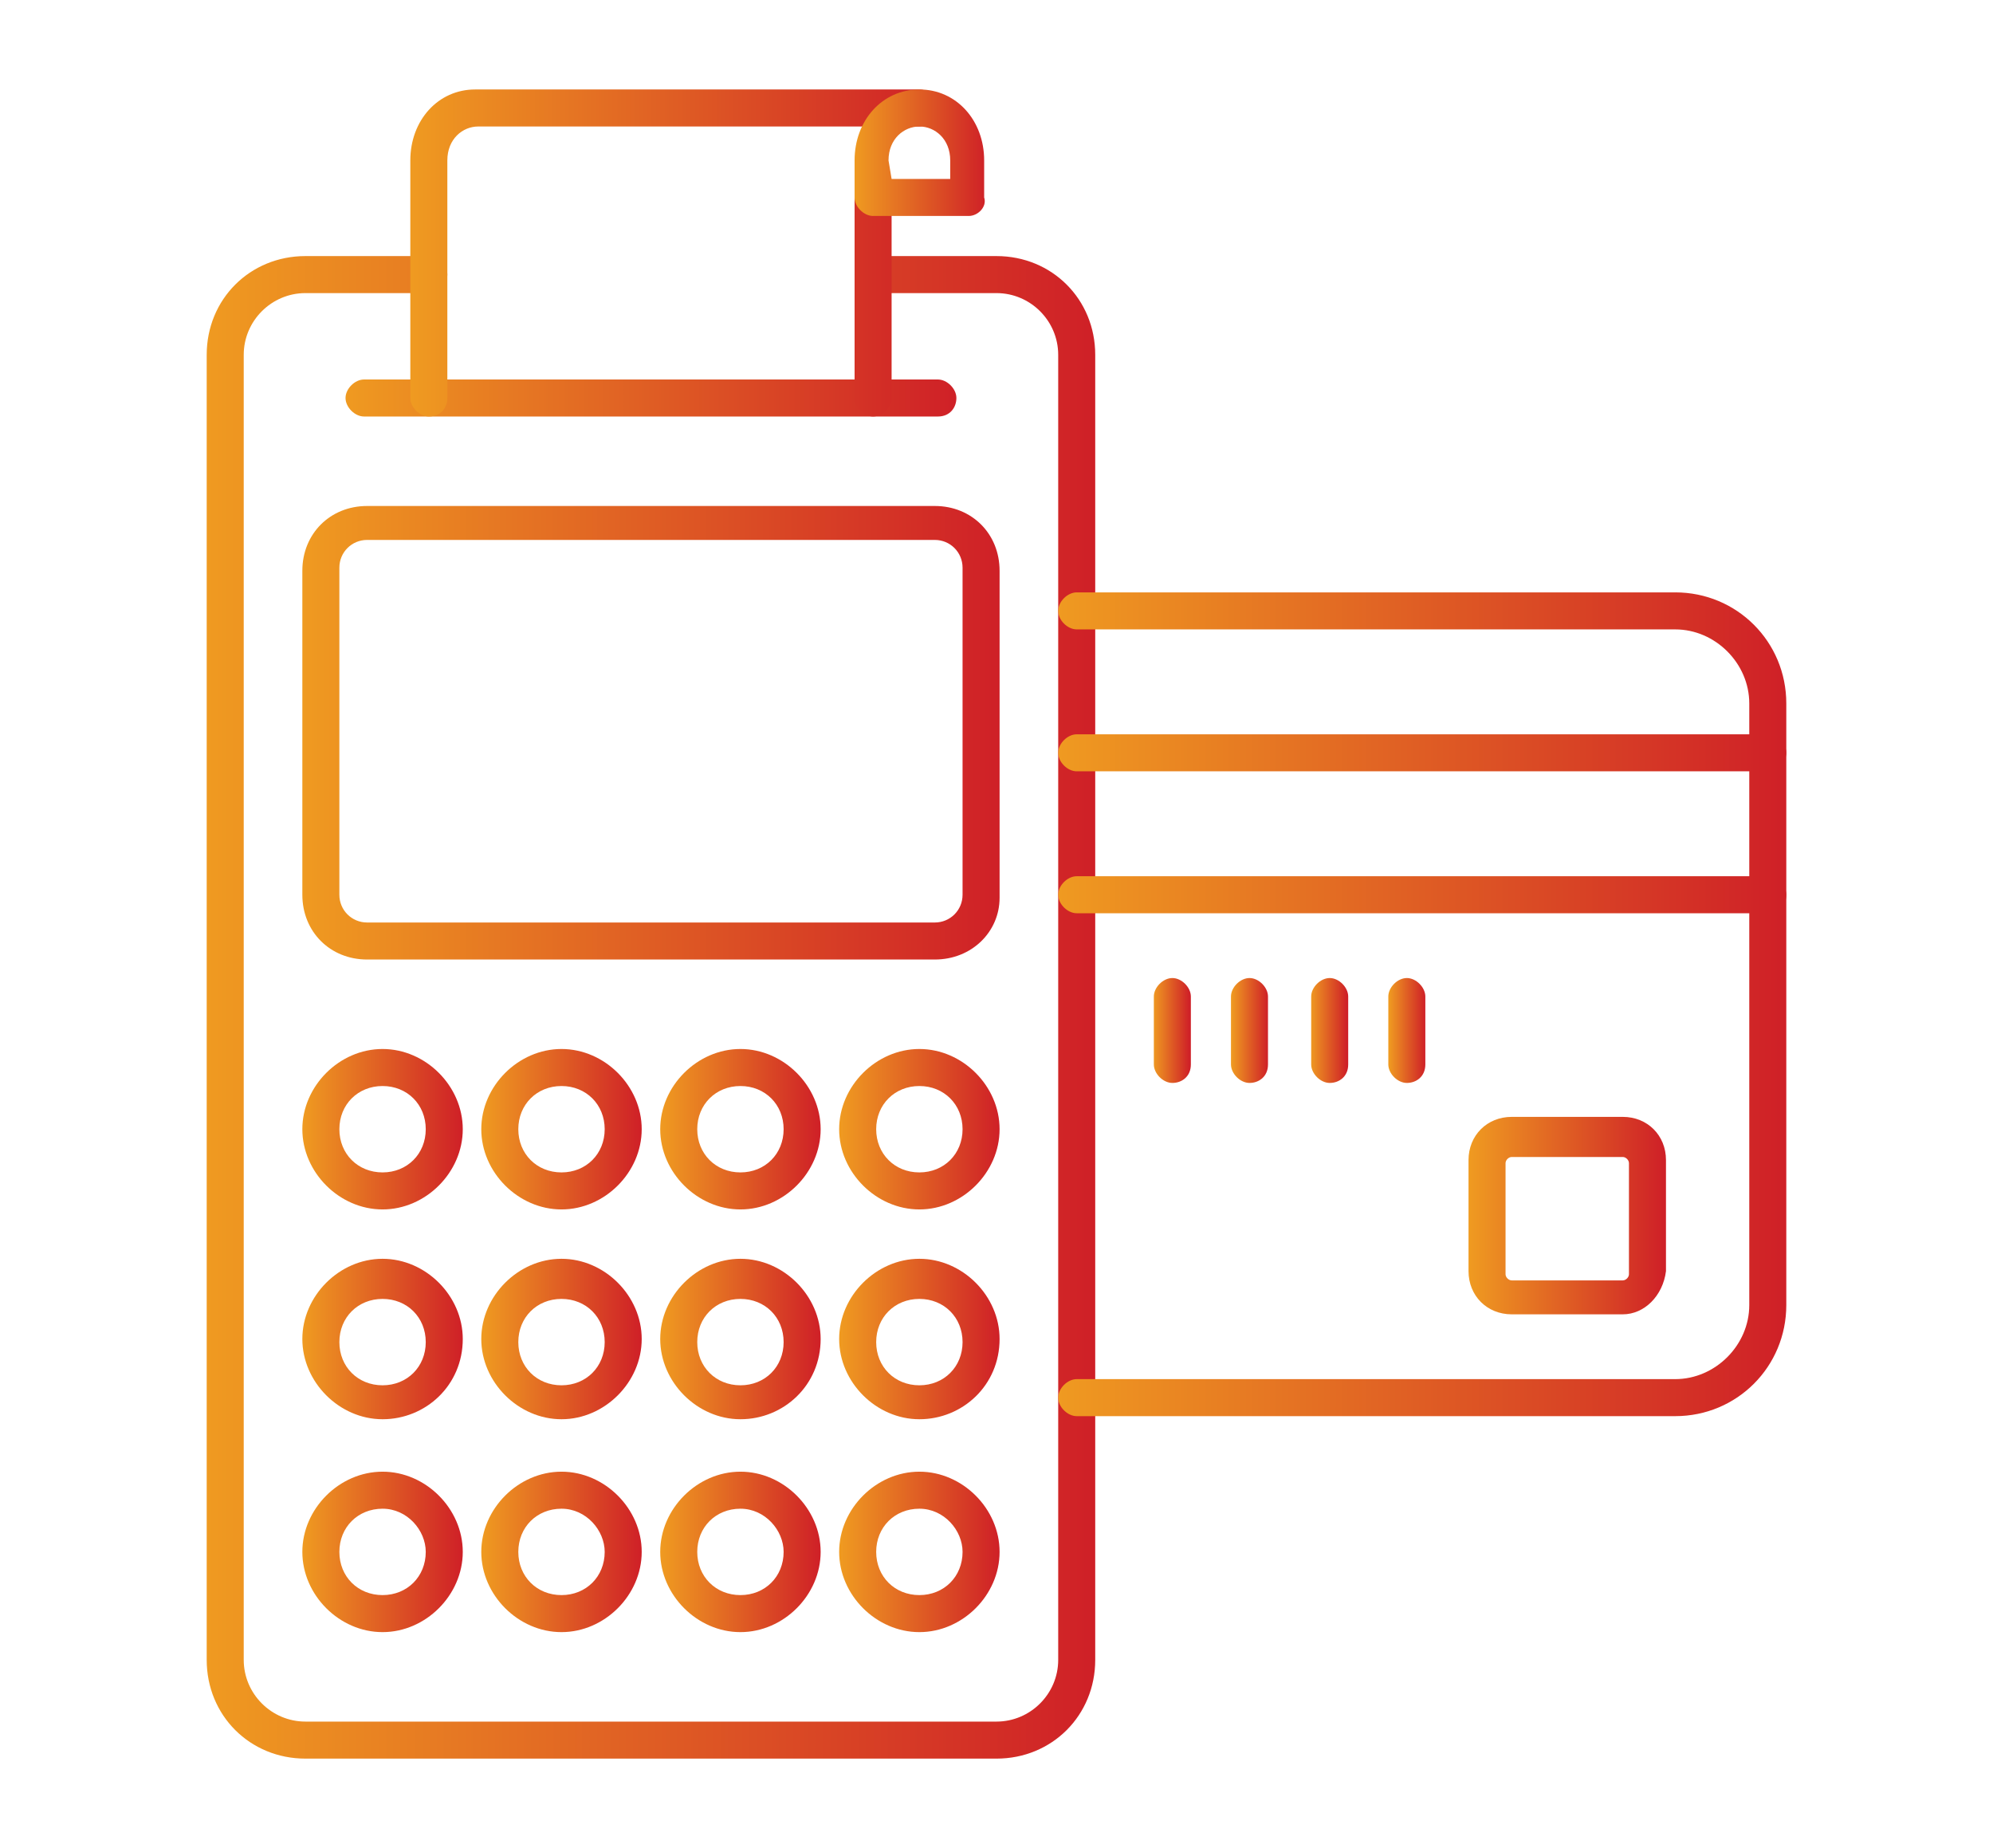 <svg xmlns="http://www.w3.org/2000/svg" xmlns:xlink="http://www.w3.org/1999/xlink" id="Layer_1" x="0px" y="0px" viewBox="0 0 64.6 59.9" style="enable-background:new 0 0 64.6 59.9;" xml:space="preserve"><style type="text/css">	.st0{fill-rule:evenodd;clip-rule:evenodd;fill:url(#_214409392_1_);}	.st1{fill-rule:evenodd;clip-rule:evenodd;fill:url(#_214409128_1_);}	.st2{fill-rule:evenodd;clip-rule:evenodd;fill:url(#_214408864_1_);}	.st3{fill-rule:evenodd;clip-rule:evenodd;fill:url(#_214409608_1_);}	.st4{fill-rule:evenodd;clip-rule:evenodd;fill:url(#_214409296_1_);}	.st5{fill-rule:evenodd;clip-rule:evenodd;fill:url(#_214408936_1_);}	.st6{fill-rule:evenodd;clip-rule:evenodd;fill:url(#_214409440_1_);}	.st7{fill-rule:evenodd;clip-rule:evenodd;fill:url(#_214409008_1_);}	.st8{fill-rule:evenodd;clip-rule:evenodd;fill:url(#_214408312_1_);}	.st9{fill-rule:evenodd;clip-rule:evenodd;fill:url(#_214408192_1_);}	.st10{fill-rule:evenodd;clip-rule:evenodd;fill:url(#_214408120_1_);}	.st11{fill-rule:evenodd;clip-rule:evenodd;fill:url(#_214407856_1_);}	.st12{fill-rule:evenodd;clip-rule:evenodd;fill:url(#_214407784_1_);}	.st13{fill-rule:evenodd;clip-rule:evenodd;fill:url(#_214407328_1_);}	.st14{fill-rule:evenodd;clip-rule:evenodd;fill:url(#_214407688_1_);}	.st15{fill-rule:evenodd;clip-rule:evenodd;fill:url(#_214407736_1_);}	.st16{fill-rule:evenodd;clip-rule:evenodd;fill:url(#_214407448_1_);}	.st17{fill-rule:evenodd;clip-rule:evenodd;fill:url(#_214406776_1_);}	.st18{fill-rule:evenodd;clip-rule:evenodd;fill:url(#_214406800_1_);}	.st19{fill-rule:evenodd;clip-rule:evenodd;fill:url(#_214406896_1_);}	.st20{fill-rule:evenodd;clip-rule:evenodd;fill:url(#_214406872_1_);}	.st21{fill-rule:evenodd;clip-rule:evenodd;fill:url(#_214406680_1_);}	.st22{fill-rule:evenodd;clip-rule:evenodd;fill:url(#_214407136_1_);}	.st23{fill-rule:evenodd;clip-rule:evenodd;fill:url(#_214407280_1_);}</style><g id="Layer_x0020_1">	<g id="_214406560">		<linearGradient id="_214409392_1_" gradientUnits="userSpaceOnUse" x1="6.728" y1="32.626" x2="35.499" y2="32.626">			<stop offset="0" style="stop-color:#EF9A21"></stop>			<stop offset="1" style="stop-color:#CF2027"></stop>		</linearGradient>		<path id="_214409392" class="st0" d="M32.3,57H9.9c-1.8,0-3.2-1.4-3.2-3.2V11.5c0-1.8,1.4-3.2,3.2-3.2h4c0.3,0,0.6,0.3,0.6,0.6   c0,0.3-0.3,0.6-0.6,0.6h-4c-1.1,0-2,0.9-2,2l0,42.3c0,1.1,0.9,2,2,2h22.4c1.1,0,2-0.9,2-2V11.5c0-1.1-0.9-2-2-2h-4   c-0.3,0-0.6-0.3-0.6-0.6c0-0.3,0.3-0.6,0.6-0.6h4c1.8,0,3.2,1.4,3.2,3.2l0,42.3C35.5,55.6,34.1,57,32.3,57L32.3,57z"></path>		<linearGradient id="_214409128_1_" gradientUnits="userSpaceOnUse" x1="9.834" y1="23.742" x2="32.393" y2="23.742">			<stop offset="0" style="stop-color:#EF9A21"></stop>			<stop offset="1" style="stop-color:#CF2027"></stop>		</linearGradient>		<path id="_214409128" class="st1" d="M11.9,17.5c-0.5,0-0.9,0.4-0.9,0.9L11,29c0,0.5,0.4,0.9,0.9,0.9h18.4c0.5,0,0.9-0.4,0.9-0.9   l0-10.6c0-0.5-0.4-0.9-0.9-0.9L11.9,17.5z M30.3,31.1H11.9c-1.2,0-2.1-0.9-2.1-2.1V18.5c0-1.2,0.9-2.1,2.1-2.1h18.4   c1.2,0,2.1,0.9,2.1,2.1l0,10.6C32.4,30.2,31.5,31.1,30.3,31.1z"></path>		<linearGradient id="_214408864_1_" gradientUnits="userSpaceOnUse" x1="11.206" y1="12.909" x2="31.02" y2="12.909">			<stop offset="0" style="stop-color:#EF9A21"></stop>			<stop offset="1" style="stop-color:#CF2027"></stop>		</linearGradient>		<path id="_214408864" class="st2" d="M30.4,13.5H11.8c-0.3,0-0.6-0.3-0.6-0.6c0-0.3,0.3-0.6,0.6-0.6h18.6c0.3,0,0.6,0.3,0.6,0.6   C31,13.2,30.8,13.5,30.4,13.5z"></path>		<linearGradient id="_214409608_1_" gradientUnits="userSpaceOnUse" x1="9.834" y1="36.598" x2="14.984" y2="36.598">			<stop offset="0" style="stop-color:#EF9A21"></stop>			<stop offset="1" style="stop-color:#CF2027"></stop>		</linearGradient>		<path id="_214409608" class="st3" d="M12.4,35.2c-0.8,0-1.4,0.6-1.4,1.4c0,0.8,0.6,1.4,1.4,1.4c0.8,0,1.4-0.6,1.4-1.4   C13.8,35.8,13.2,35.2,12.4,35.2z M12.4,39.2c-1.4,0-2.6-1.2-2.6-2.6c0-1.4,1.2-2.6,2.6-2.6c1.4,0,2.6,1.2,2.6,2.6   C15,38,13.8,39.2,12.4,39.2z"></path>		<linearGradient id="_214409296_1_" gradientUnits="userSpaceOnUse" x1="15.637" y1="36.598" x2="20.787" y2="36.598">			<stop offset="0" style="stop-color:#EF9A21"></stop>			<stop offset="1" style="stop-color:#CF2027"></stop>		</linearGradient>		<path id="_214409296" class="st4" d="M18.2,35.2c-0.8,0-1.4,0.6-1.4,1.4c0,0.8,0.6,1.4,1.4,1.4c0.8,0,1.4-0.6,1.4-1.4   C19.6,35.8,19,35.2,18.2,35.2z M18.2,39.2c-1.4,0-2.6-1.2-2.6-2.6c0-1.4,1.2-2.6,2.6-2.6c1.4,0,2.6,1.2,2.6,2.6   C20.8,38,19.6,39.2,18.2,39.2L18.2,39.2z"></path>		<linearGradient id="_214408936_1_" gradientUnits="userSpaceOnUse" x1="21.439" y1="36.598" x2="26.589" y2="36.598">			<stop offset="0" style="stop-color:#EF9A21"></stop>			<stop offset="1" style="stop-color:#CF2027"></stop>		</linearGradient>		<path id="_214408936" class="st5" d="M24,35.2c-0.8,0-1.4,0.6-1.4,1.4c0,0.8,0.6,1.4,1.4,1.4c0.8,0,1.4-0.6,1.4-1.4   C25.4,35.8,24.8,35.2,24,35.2L24,35.2z M24,39.2c-1.4,0-2.6-1.2-2.6-2.6c0-1.4,1.2-2.6,2.6-2.6c1.4,0,2.6,1.2,2.6,2.6   C26.6,38,25.4,39.2,24,39.2z"></path>		<linearGradient id="_214409440_1_" gradientUnits="userSpaceOnUse" x1="27.242" y1="36.598" x2="32.393" y2="36.598">			<stop offset="0" style="stop-color:#EF9A21"></stop>			<stop offset="1" style="stop-color:#CF2027"></stop>		</linearGradient>		<path id="_214409440" class="st6" d="M29.8,35.2c-0.8,0-1.4,0.6-1.4,1.4c0,0.8,0.6,1.4,1.4,1.4c0.8,0,1.4-0.6,1.4-1.4   C31.2,35.8,30.6,35.2,29.8,35.2z M29.8,39.2c-1.4,0-2.6-1.2-2.6-2.6c0-1.4,1.2-2.6,2.6-2.6c1.4,0,2.6,1.2,2.6,2.6   C32.4,38,31.2,39.2,29.8,39.2z"></path>		<linearGradient id="_214409008_1_" gradientUnits="userSpaceOnUse" x1="9.834" y1="43.46" x2="14.984" y2="43.46">			<stop offset="0" style="stop-color:#EF9A21"></stop>			<stop offset="1" style="stop-color:#CF2027"></stop>		</linearGradient>		<path id="_214409008" class="st7" d="M12.4,42.1c-0.8,0-1.4,0.6-1.4,1.4c0,0.8,0.6,1.4,1.4,1.4c0.8,0,1.4-0.6,1.4-1.4   C13.8,42.7,13.2,42.1,12.4,42.1z M12.4,46c-1.4,0-2.6-1.2-2.6-2.6c0-1.4,1.2-2.6,2.6-2.6c1.4,0,2.6,1.2,2.6,2.6   C15,44.9,13.8,46,12.4,46z"></path>		<linearGradient id="_214408312_1_" gradientUnits="userSpaceOnUse" x1="15.637" y1="43.459" x2="20.787" y2="43.459">			<stop offset="0" style="stop-color:#EF9A21"></stop>			<stop offset="1" style="stop-color:#CF2027"></stop>		</linearGradient>		<path id="_214408312" class="st8" d="M18.2,42.1c-0.8,0-1.4,0.6-1.4,1.4c0,0.8,0.6,1.4,1.4,1.4c0.8,0,1.4-0.6,1.4-1.4   C19.6,42.7,19,42.1,18.2,42.1z M18.2,46c-1.4,0-2.6-1.2-2.6-2.6c0-1.4,1.2-2.6,2.6-2.6c1.4,0,2.6,1.2,2.6,2.6S19.6,46,18.2,46   L18.2,46z"></path>		<linearGradient id="_214408192_1_" gradientUnits="userSpaceOnUse" x1="21.439" y1="43.459" x2="26.589" y2="43.459">			<stop offset="0" style="stop-color:#EF9A21"></stop>			<stop offset="1" style="stop-color:#CF2027"></stop>		</linearGradient>		<path id="_214408192" class="st9" d="M24,42.1c-0.8,0-1.4,0.6-1.4,1.4c0,0.8,0.6,1.4,1.4,1.4c0.8,0,1.4-0.6,1.4-1.4   C25.4,42.7,24.8,42.1,24,42.1L24,42.1z M24,46c-1.4,0-2.6-1.2-2.6-2.6c0-1.4,1.2-2.6,2.6-2.6c1.4,0,2.6,1.2,2.6,2.6   C26.6,44.9,25.4,46,24,46z"></path>		<linearGradient id="_214408120_1_" gradientUnits="userSpaceOnUse" x1="27.242" y1="43.46" x2="32.393" y2="43.46">			<stop offset="0" style="stop-color:#EF9A21"></stop>			<stop offset="1" style="stop-color:#CF2027"></stop>		</linearGradient>		<path id="_214408120" class="st10" d="M29.8,42.1c-0.8,0-1.4,0.6-1.4,1.4c0,0.8,0.6,1.4,1.4,1.4c0.8,0,1.4-0.6,1.4-1.4   C31.2,42.7,30.6,42.1,29.8,42.1z M29.8,46c-1.4,0-2.6-1.2-2.6-2.6c0-1.4,1.2-2.6,2.6-2.6c1.4,0,2.6,1.2,2.6,2.6   C32.4,44.9,31.2,46,29.8,46z"></path>		<linearGradient id="_214407856_1_" gradientUnits="userSpaceOnUse" x1="9.834" y1="50.321" x2="14.984" y2="50.321">			<stop offset="0" style="stop-color:#EF9A21"></stop>			<stop offset="1" style="stop-color:#CF2027"></stop>		</linearGradient>		<path id="_214407856" class="st11" d="M12.4,48.9c-0.8,0-1.4,0.6-1.4,1.4c0,0.8,0.6,1.4,1.4,1.4c0.8,0,1.4-0.6,1.4-1.4   C13.8,49.6,13.2,48.9,12.4,48.9z M12.4,52.9c-1.4,0-2.6-1.2-2.6-2.6c0-1.4,1.2-2.6,2.6-2.6c1.4,0,2.6,1.2,2.6,2.6   C15,51.7,13.8,52.9,12.4,52.9z"></path>		<linearGradient id="_214407784_1_" gradientUnits="userSpaceOnUse" x1="15.637" y1="50.321" x2="20.787" y2="50.321">			<stop offset="0" style="stop-color:#EF9A21"></stop>			<stop offset="1" style="stop-color:#CF2027"></stop>		</linearGradient>		<path id="_214407784" class="st12" d="M18.2,48.9c-0.8,0-1.4,0.6-1.4,1.4c0,0.8,0.6,1.4,1.4,1.4c0.8,0,1.4-0.6,1.4-1.4   C19.6,49.6,19,48.9,18.2,48.9z M18.2,52.9c-1.4,0-2.6-1.2-2.6-2.6c0-1.4,1.2-2.6,2.6-2.6c1.4,0,2.6,1.2,2.6,2.6   C20.8,51.7,19.6,52.9,18.2,52.9L18.2,52.9z"></path>		<linearGradient id="_214407328_1_" gradientUnits="userSpaceOnUse" x1="21.439" y1="50.321" x2="26.589" y2="50.321">			<stop offset="0" style="stop-color:#EF9A21"></stop>			<stop offset="1" style="stop-color:#CF2027"></stop>		</linearGradient>		<path id="_214407328" class="st13" d="M24,48.9c-0.8,0-1.4,0.6-1.4,1.4c0,0.8,0.6,1.4,1.4,1.4c0.8,0,1.4-0.6,1.4-1.4   C25.4,49.6,24.8,48.9,24,48.9L24,48.9z M24,52.9c-1.4,0-2.6-1.2-2.6-2.6c0-1.4,1.2-2.6,2.6-2.6c1.4,0,2.6,1.2,2.6,2.6   C26.6,51.7,25.4,52.9,24,52.9z"></path>		<linearGradient id="_214407688_1_" gradientUnits="userSpaceOnUse" x1="27.242" y1="50.321" x2="32.393" y2="50.321">			<stop offset="0" style="stop-color:#EF9A21"></stop>			<stop offset="1" style="stop-color:#CF2027"></stop>		</linearGradient>		<path id="_214407688" class="st14" d="M29.8,48.9c-0.8,0-1.4,0.6-1.4,1.4c0,0.8,0.6,1.4,1.4,1.4c0.8,0,1.4-0.6,1.4-1.4   C31.2,49.6,30.6,48.9,29.8,48.9z M29.8,52.9c-1.4,0-2.6-1.2-2.6-2.6c0-1.4,1.2-2.6,2.6-2.6c1.4,0,2.6,1.2,2.6,2.6   C32.4,51.7,31.2,52.9,29.8,52.9z"></path>		<linearGradient id="_214407736_1_" gradientUnits="userSpaceOnUse" x1="13.339" y1="8.196" x2="30.441" y2="8.196">			<stop offset="0" style="stop-color:#EF9A21"></stop>			<stop offset="1" style="stop-color:#CF2027"></stop>		</linearGradient>		<path id="_214407736" class="st15" d="M13.9,13.5c-0.3,0-0.6-0.3-0.6-0.6V5.2c0-1.3,0.9-2.3,2.1-2.3h14.4c0.3,0,0.6,0.3,0.6,0.6   s-0.3,0.6-0.6,0.6H15.5c-0.5,0-1,0.4-1,1.1l0,7.7C14.5,13.2,14.3,13.5,13.9,13.5L13.9,13.5z M28.3,13.5c-0.3,0-0.6-0.3-0.6-0.6   V6.4c0-0.3,0.3-0.6,0.6-0.6c0.3,0,0.6,0.3,0.6,0.6l0,6.5C28.9,13.2,28.6,13.5,28.3,13.5L28.3,13.5z"></path>		<linearGradient id="_214407448_1_" gradientUnits="userSpaceOnUse" x1="27.706" y1="4.941" x2="31.993" y2="4.941">			<stop offset="0" style="stop-color:#EF9A21"></stop>			<stop offset="1" style="stop-color:#CF2027"></stop>		</linearGradient>		<path id="_214407448" class="st16" d="M28.9,5.8h1.9V5.2c0-0.7-0.5-1.1-1-1.1c-0.5,0-1,0.4-1,1.1L28.9,5.8z M31.4,7h-3.1   c-0.3,0-0.6-0.3-0.6-0.6V5.2c0-1.3,0.9-2.3,2.1-2.3c1.2,0,2.1,1,2.1,2.3v1.2C32,6.7,31.7,7,31.4,7L31.4,7z"></path>		<linearGradient id="_214406776_1_" gradientUnits="userSpaceOnUse" x1="34.318" y1="32.626" x2="57.872" y2="32.626">			<stop offset="0" style="stop-color:#EF9A21"></stop>			<stop offset="1" style="stop-color:#CF2027"></stop>		</linearGradient>		<path id="_214406776" class="st17" d="M54.3,45.9H34.9c-0.3,0-0.6-0.3-0.6-0.6s0.3-0.6,0.6-0.6h19.4c1.3,0,2.4-1.1,2.4-2.4l0-19.5   c0-1.3-1.1-2.4-2.4-2.4H34.9c-0.3,0-0.6-0.3-0.6-0.6c0-0.3,0.3-0.6,0.6-0.6l19.4,0c2,0,3.6,1.6,3.6,3.6l0,19.5   C57.9,44.3,56.3,45.9,54.3,45.9L54.3,45.9z"></path>		<linearGradient id="_214406800_1_" gradientUnits="userSpaceOnUse" x1="34.318" y1="26.713" x2="57.872" y2="26.713">			<stop offset="0" style="stop-color:#EF9A21"></stop>			<stop offset="1" style="stop-color:#CF2027"></stop>		</linearGradient>		<path id="_214406800" class="st18" d="M57.3,25H34.9c-0.3,0-0.6-0.3-0.6-0.6s0.3-0.6,0.6-0.6h22.4c0.3,0,0.6,0.3,0.6,0.6   C57.9,24.7,57.6,25,57.3,25z M57.3,29.6H34.9c-0.3,0-0.6-0.3-0.6-0.6c0-0.3,0.3-0.6,0.6-0.6h22.4c0.3,0,0.6,0.3,0.6,0.6   C57.9,29.4,57.6,29.6,57.3,29.6z"></path>		<linearGradient id="_214406896_1_" gradientUnits="userSpaceOnUse" x1="37.376" y1="33.439" x2="38.557" y2="33.439">			<stop offset="0" style="stop-color:#EF9A21"></stop>			<stop offset="1" style="stop-color:#CF2027"></stop>		</linearGradient>		<path id="_214406896" class="st19" d="M38,35.1c-0.3,0-0.6-0.3-0.6-0.6l0-2.2c0-0.3,0.3-0.6,0.6-0.6c0.3,0,0.6,0.3,0.6,0.6l0,2.2   C38.6,34.9,38.3,35.1,38,35.1L38,35.1z"></path>		<linearGradient id="_214406872_1_" gradientUnits="userSpaceOnUse" x1="39.927" y1="33.439" x2="41.108" y2="33.439">			<stop offset="0" style="stop-color:#EF9A21"></stop>			<stop offset="1" style="stop-color:#CF2027"></stop>		</linearGradient>		<path id="_214406872" class="st20" d="M40.5,35.1c-0.3,0-0.6-0.3-0.6-0.6l0-2.2c0-0.3,0.3-0.6,0.6-0.6c0.3,0,0.6,0.3,0.6,0.6v2.2   C41.1,34.9,40.8,35.1,40.5,35.1L40.5,35.1z"></path>		<linearGradient id="_214406680_1_" gradientUnits="userSpaceOnUse" x1="42.478" y1="33.439" x2="43.659" y2="33.439">			<stop offset="0" style="stop-color:#EF9A21"></stop>			<stop offset="1" style="stop-color:#CF2027"></stop>		</linearGradient>		<path id="_214406680" class="st21" d="M43.1,35.1c-0.3,0-0.6-0.3-0.6-0.6l0-2.2c0-0.3,0.3-0.6,0.6-0.6c0.3,0,0.6,0.3,0.6,0.6v2.2   C43.7,34.9,43.4,35.1,43.1,35.1L43.1,35.1z"></path>		<linearGradient id="_214407136_1_" gradientUnits="userSpaceOnUse" x1="45.029" y1="33.439" x2="46.21" y2="33.439">			<stop offset="0" style="stop-color:#EF9A21"></stop>			<stop offset="1" style="stop-color:#CF2027"></stop>		</linearGradient>		<path id="_214407136" class="st22" d="M45.6,35.1c-0.3,0-0.6-0.3-0.6-0.6v-2.2c0-0.3,0.3-0.6,0.6-0.6c0.3,0,0.6,0.3,0.6,0.6l0,2.2   C46.2,34.9,45.9,35.1,45.6,35.1L45.6,35.1z"></path>		<linearGradient id="_214407280_1_" gradientUnits="userSpaceOnUse" x1="47.644" y1="39.483" x2="53.948" y2="39.483">			<stop offset="0" style="stop-color:#EF9A21"></stop>			<stop offset="1" style="stop-color:#CF2027"></stop>		</linearGradient>		<path id="_214407280" class="st23" d="M49,37.5c-0.1,0-0.2,0.1-0.2,0.2l0,3.6c0,0.1,0.1,0.2,0.2,0.2h3.6c0.1,0,0.2-0.1,0.2-0.2   v-3.6c0-0.1-0.1-0.2-0.2-0.2H49z M52.6,42.6H49c-0.8,0-1.4-0.6-1.4-1.4l0-3.6c0-0.8,0.6-1.4,1.4-1.4h3.6c0.8,0,1.4,0.6,1.4,1.4   l0,3.6C53.9,42,53.3,42.6,52.6,42.6L52.6,42.6z"></path>	</g></g></svg>